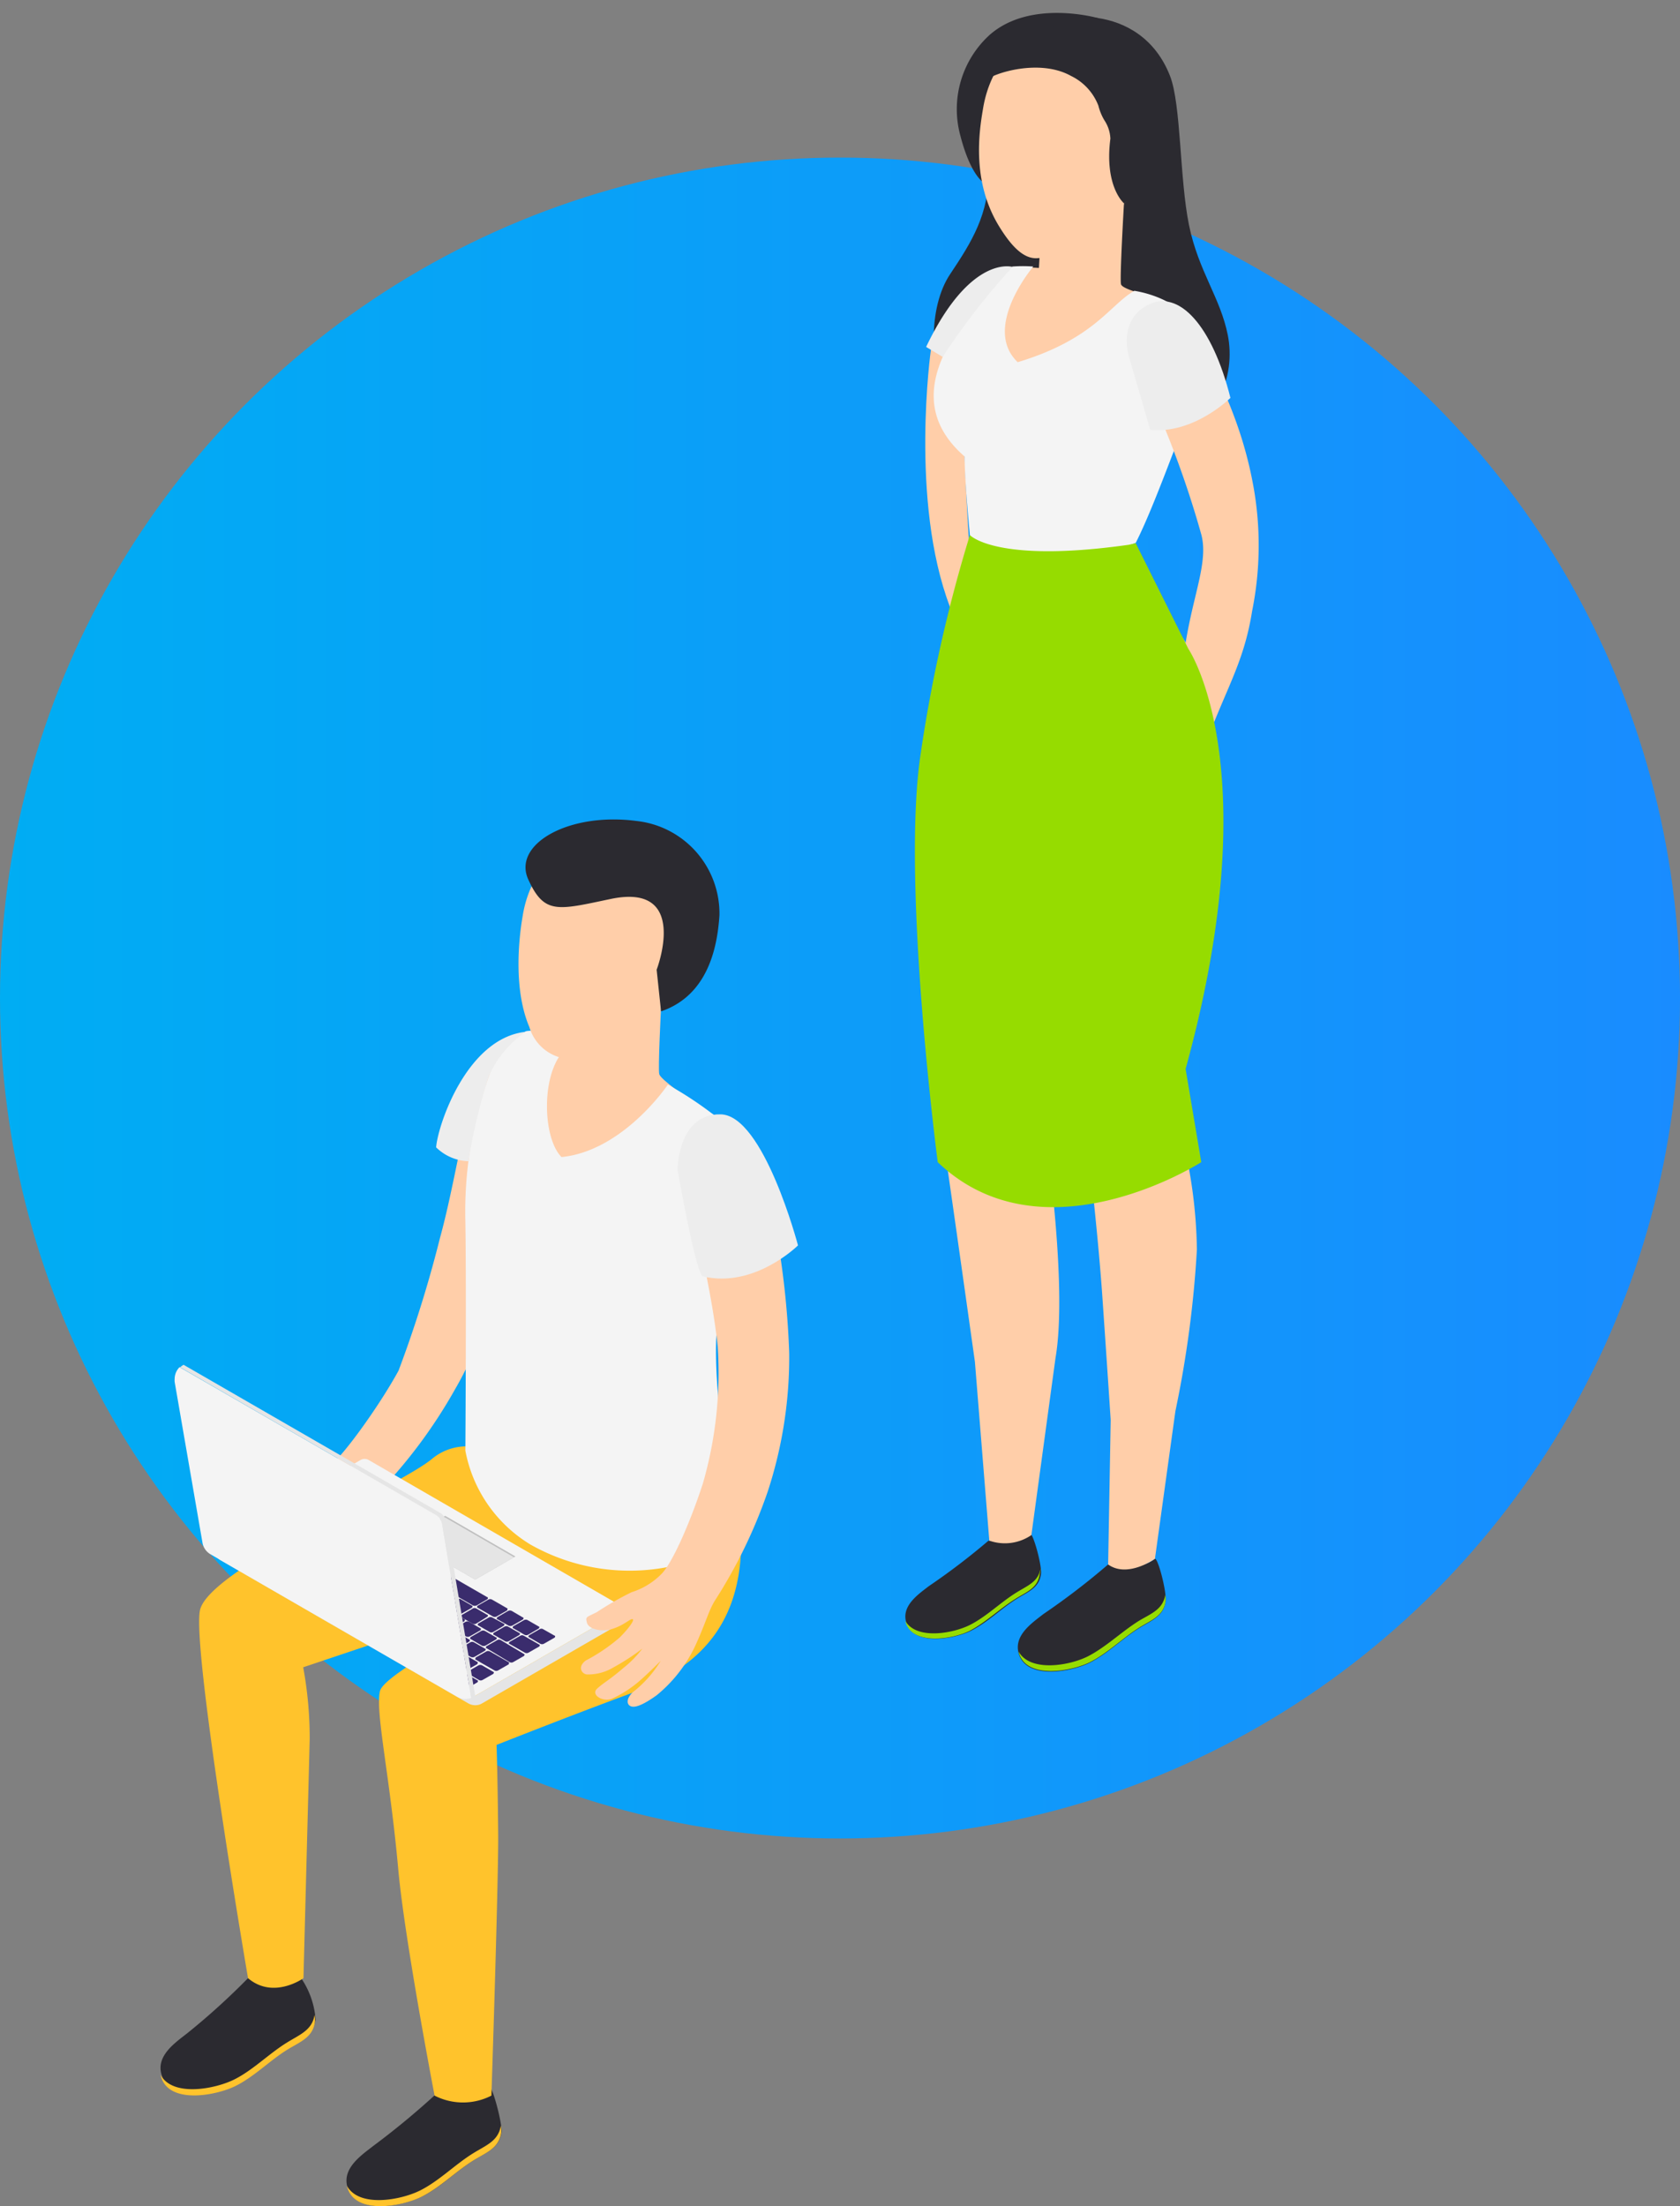 <svg xmlns="http://www.w3.org/2000/svg" xmlns:xlink="http://www.w3.org/1999/xlink" width="140" height="183.75" viewBox="0 0 140 183.75"><rect x="0" y="0" width="140" height="183.75" fill="#808080" stroke="none"/><defs><linearGradient id="a" y1="0.5" x2="1" y2="0.5" gradientUnits="objectBoundingBox"><stop offset="0" stop-color="#00adf3"/><stop offset="1" stop-color="#198cff"/></linearGradient></defs><g transform="translate(0 13.125)"><circle cx="70" cy="70" r="70" fill="url(#a)"/><g transform="translate(57.75 -13.125)"><g transform="translate(17.688 1.077)"><path d="M8.737,1.191C9.719-.381,17.219-1.415,19.69,4.928c.929,2.4.789,8.551,1.576,12.406s2.622,6.052,3.238,9.186-.41,8.378-7.974,9.315S3.147,34.113,1.355,31.7s-1.823-7.538,0-10.263,3.238-4.986,3.238-8.615Z" transform="translate(2.378 0.33)" fill="#2b2a30"/><path d="M.47,1.8S-1.31,14.367,2.057,23.209s2.428-2.294,2.428-2.294l-.809-2.649s-.669-10.231-.39-12.74S3.5.863,3.676.657,3.016.055,2.66,0,.47,1.8.47,1.8" transform="translate(1.667 26.257)" fill="#ffcea9"/><path d="M11.775.433S6.131-1.193,2.71,1.855A8.358,8.358,0,0,0,.291,10.2c.453,1.777,1.372,4.211,2.784,4.308S11.775.433,11.775.433" transform="translate(4.295)" fill="#2b2a30"/><path d="M11.619,0s-.368,6.278-.248,6.742,2.46.9,3.13,1.454S11.08,15.109,9,16.057.492,14.592.05,11.394c-.41-2.929,1.835-5.212,2.71-6.009a13.48,13.48,0,0,1,1.77,0l.183-3.037C7.529,1.346,11.619,0,11.619,0" transform="translate(6.608 15.855)" fill="#ffcea9"/><path d="M16.721,2.056c1.77.281,3.788,1.218,4.068,2.154a20.791,20.791,0,0,1-.507,10.478c-1.532,4.038-2.558,6.612-3.444,8.357,0,0-7.65,3.231-13.812-.549,0,0-.432-4.308-.453-6.644C-3.126,10.9,1.742,4.781,6.566.032A12,12,0,0,1,8.3.032S3.986,5.116,7,8c6.4-1.929,7.673-4.793,9.723-5.946" transform="translate(2.37 21.089)" fill="#f4f4f4"/><path d="M.329,6.853h0C.966,2.814,3.879-.234,8.056.014a8,8,0,0,1,4.026,14.678,8.139,8.139,0,0,1-.638,1.755c-1.477,1.723-5.4,2.811-6.7,2.822-1.079,0-2.083-1.023-3.13-2.757C-.577,12.851-.015,8.845.329,6.853" transform="translate(6.146 1.162)" fill="#ffcea9"/><path d="M8.709.193c2.925.571,5.33,1.389,6.13,4.254.54,1.982,1.252,5.74.572,7.323L15,12.922,11.45,14.8S9.8,13.418,10.316,9.412a2.991,2.991,0,0,0-.5-1.529,4.466,4.466,0,0,1-.5-1.217A4.576,4.576,0,0,0,7.035,4.189C4.392,2.713.56,3.984,0,4.522A7.676,7.676,0,0,1,8.709.193" transform="translate(6.778 1.058)" fill="#2b2a30"/><path d="M4.461,28.1c.657-4.092,1.889-6.742,1.317-8.992A81.644,81.644,0,0,0,.792,5.86C-.5,3.319-.1,1.553,1.234.54,2.745-.537,4.18-.1,5.551,2.694c1.716,3.543,3.637,7.183,4.576,12.46A27.7,27.7,0,0,1,10,25.46c-.583,3.672-1.748,5.74-3.14,9.186-.39.991-2.958-3.058-2.4-6.548" transform="translate(18.903 24.371)" fill="#ffcea9"/><path d="M11.428,0C9.949,1.2,7.64.366,7.532.473a59.714,59.714,0,0,1-5.4,4.136C1.208,5.331-.227,6.3.031,7.7.5,10.188,4.489,9.423,6,8.659s2.73-2.025,4.155-2.908c1.025-.635,2.017-.958,2.158-2.24.1-.775-.626-3.543-.885-3.511" transform="translate(9.379 128.748)" fill="#2b2a30"/><path d="M12.227,0c-.194,1.228-1.176,1.572-2.158,2.154-1.446.894-2.719,2.154-4.23,2.95S.971,6.5,0,4.728c.529,2.4,4.457,1.648,5.946.894S8.677,3.6,10.1,2.714c1.025-.635,2.018-.958,2.158-2.241A3.155,3.155,0,0,0,12.227,0" transform="translate(9.443 131.743)" fill="#96dc00"/><path d="M10.408,0c-1.349,1.077-3.4.484-3.5.592A56.777,56.777,0,0,1,1.958,4.362C1.105,5.018-.2,5.911.026,7.183c.432,2.283,4.09,1.583,5.471.882S8,6.214,9.306,5.406c.929-.583,1.845-.884,2-2.058.086-.711-.649-3.371-.9-3.348" transform="translate(0.007 126.67)" fill="#2b2a30"/><path d="M11.277,0C11.094,1.131,10.2,1.432,9.27,2.014c-1.327.818-2.493,2-3.874,2.7S.939,6,0,4.372C.486,6.526,4.079,5.88,5.4,5.19S7.9,3.338,9.205,2.531c.928-.582,1.845-.884,2-2.058A2.585,2.585,0,0,0,11.277,0" transform="translate(0 129.546)" fill="#96dc00"/><path d="M.618,12.492C1.277,7.4,3.156,0,3.156,0A15.127,15.127,0,0,0,8.821,1.411,47.044,47.044,0,0,0,17.378.572,51.686,51.686,0,0,0,20.4,5.235c1.468,2.034,4.317,6.462,3.637,14.312C23.594,24.64,20.724,46.3,20.724,46.3a40.316,40.316,0,0,1,1.759,11.231,90.353,90.353,0,0,1-1.791,13.452l-1.705,12.3s-2.278,1.637-3.9.474L15.3,71.723c-.194-2.939-.487-7.28-.68-10.058-.3-4.511-1.079-11.684-1.349-13.482s-.809-4.923-1.079-8.432-1.6-21.323-1.6-21.323l-.183,3.337s-.183,5.385-.959,12.106-1.079,9.692-1.079,9.692A14.371,14.371,0,0,1,9.9,47.87c.139,1.442,1.791,12.923.8,18.694L8.691,81.308a3.9,3.9,0,0,1-3.507.463l-1.2-14.9c-.8-5.674-2.492-17.693-2.752-19.255A63.943,63.943,0,0,1,.22,38.081c-.4-6.451-.249-20.495.4-25.589" transform="translate(1.82 45.47)" fill="#ffcea9"/><path d="M18.4.678l4.392,8.809s6.712,9.8-.236,34.978l1.306,7.765s-13.156,8.432-21.962,0c0,0-3.053-23.272-1.423-34A121.709,121.709,0,0,1,4.579,0S6.737,2.38,17.82.808" transform="translate(0.806 43.489)" fill="#96dc00"/><path d="M8.64,8.052s-3.054,3.037-6.68,2.66L.223,4.767S-.856,1.676,1.734.319,7.119,2,8.64,8.052" transform="translate(18.458 24.011)" fill="#ededed"/><path d="M7.2.051S3.7-1.026,0,6.717l1.381.829A59.066,59.066,0,0,1,7.2.051" transform="translate(1.738 21.102)" fill="#ededed"/></g></g><g transform="translate(13.382 55.125)"><g transform="translate(0 0)"><path d="M10.751,28.445A42.216,42.216,0,0,1,4.756,36.61c-.647.751-5.636-1.155-4.62-1.686s4.308-5.094,5.937-8.085a100.793,100.793,0,0,0,3.465-11.1c1.028-3.708,1.906-9.159,2.656-11.723A5.026,5.026,0,0,1,16.017.135c1.79-.416,2.957.069,2.633,2.241-.52,3.777-3.5,18.584-7.9,26.068" transform="translate(13.758 19.069)" fill="#ffcea9"/><path d="M11.882,0C10.333,1.259,8.048.1,7.931.22a66.043,66.043,0,0,1-5.7,4.759C1.268,5.729-.234,6.745.031,8.2c.485,2.61,4.62,1.8,6.238,1s2.852-2.114,4.342-3.038c1.063-.658,2.114-1,2.31-2.31.07-.8-.774-3.892-1.038-3.858" transform="translate(15.491 105.506)" fill="#2b2a30"/><path d="M12.832,0c-.2,1.294-1.236,1.64-2.31,2.31-1.513.936-2.841,2.31-4.424,3.1S1.028,6.872,0,5.013c.554,2.506,4.62,1.721,6.214.924S9.067,3.823,10.557,2.9c1.063-.658,2.114-1,2.31-2.31A3.242,3.242,0,0,0,12.832,0" transform="translate(15.523 108.786)" fill="#ffc32c"/><path d="M11.688.007c-1.549,1.259-4.252-.116-4.366,0a58.284,58.284,0,0,1-5.094,4.62c-.97.762-2.472,1.779-2.2,3.234.486,2.61,4.62,1.8,6.227,1s2.863-2.114,4.353-3.038c1.063-.658,2.1-1,2.31-2.31A7,7,0,0,0,11.688.007" transform="translate(0 96.466)" fill="#2b2a30"/><path d="M12.831,0c-.2,1.282-1.235,1.64-2.31,2.31C9.008,3.246,7.68,4.62,6.11,5.394S1.027,6.861,0,5c.553,2.518,4.62,1.721,6.214.936S9.066,3.823,10.556,2.9c1.063-.658,2.114-1,2.31-2.31A2.288,2.288,0,0,0,12.831,0" transform="translate(0 99.569)" fill="#ffc32c"/><path d="M44.822,3.741c1.708,10.707-3.038,14.692-9.24,16.979-4.435,1.629-10.8,4.146-10.8,4.146s.091,2.31.139,7.623c0,4.62-.566,21.587-.566,21.587a5.189,5.189,0,0,1-4.736,0s-2.495-12.982-3.026-18.838c-.717-7.946-1.929-13.144-1.525-14.853.358-1.5,9.032-5.775,11.793-8.085L8.67,18.4a32.539,32.539,0,0,1,.543,5.96c-.162,6.295-.52,19.935-.52,19.935s-2.495,1.8-4.62,0c0,0-4.62-27-4.019-30.573.531-3.4,16.551-10.326,19.381-12.705A4.5,4.5,0,0,1,22.992.056Z" transform="translate(3.214 52.216)" fill="#ffc32c"/><path d="M0,7.151,12.22.094a.683.683,0,0,1,.693,0L34.35,12.476,21.783,19.729Z" transform="translate(4.435 53.263)" fill="#f4f4f4"/><path d="M1.234.03l.937.543c.068,0,.068.115,0,.173l-.891.508a.315.315,0,0,1-.3,0L.056.723C-.024.723-.013.6.056.55L.946.03a.359.359,0,0,1,.289,0" transform="translate(25.549 70.421)" fill="#3a2c6d"/><path d="M1.235.036,2.17.567c.069,0,0,.127,0,.173l-.889.508a.309.309,0,0,1-.3,0L.056.717c-.08,0-.068-.127,0-.173L.946.036a.311.311,0,0,1,.289,0" transform="translate(24.232 69.607)" fill="#3a2c6d"/><path d="M1.241.035l.925.531c.08,0,.068.127,0,.173l-.891.52a.318.318,0,0,1-.289,0L.053.716c-.07,0-.07-.116,0-.173L.941.035a.343.343,0,0,1,.3,0" transform="translate(22.897 68.834)" fill="#3a2c6d"/><path d="M1.284.094l.924.531c.081,0,.069.127,0,.173l-.924.45a.387.387,0,0,1-.3,0L.048.707c-.069,0-.058-.116,0-.173L.937.025a.312.312,0,0,1,.347.069" transform="translate(21.539 68.047)" fill="#3a2c6d"/><path d="M1.242.038l.924.531c.081,0,.069.127,0,.173l-.889.52a.359.359,0,0,1-.289,0L.052.72C-.017.72-.017.6.052.546L.941.038a.315.315,0,0,1,.3,0" transform="translate(20.276 67.318)" fill="#3a2c6d"/><path d="M1.234.035l.937.531c.08,0,.068.127,0,.173l-.891.52a.325.325,0,0,1-.289,0L.056.716C-.024.716-.013.6.056.543L.946.035a.318.318,0,0,1,.289,0" transform="translate(18.954 66.559)" fill="#3a2c6d"/><path d="M1.235.034,2.17.577c.081,0,.069.116,0,.162l-.889.52a.343.343,0,0,1-.3,0L.056.715c-.08,0-.068-.116,0-.173L.946.034a.325.325,0,0,1,.289,0" transform="translate(17.637 65.798)" fill="#3a2c6d"/><path d="M1.235.035l.936.543c.068,0,.068.116,0,.162l-.889.52a.345.345,0,0,1-.3,0L.056.716C-.025.716-.012.6.056.554L.934.035a.345.345,0,0,1,.3,0" transform="translate(16.321 65.035)" fill="#3a2c6d"/><path d="M1.22.035l.937.543c.068,0,0,.116,0,.173l-.891.508a.351.351,0,0,1-.3,0L.031.716c-.069,0,0-.116,0-.162L.92.035a.343.343,0,0,1,.3,0" transform="translate(15.018 64.273)" fill="#3a2c6d"/><path d="M1.233.035l.924.543c.081,0,.068.116,0,.173l-.889.508a.343.343,0,0,1-.3,0L.031.728c-.07,0,0-.127,0-.173l.9-.52a.343.343,0,0,1,.3,0" transform="translate(13.69 63.487)" fill="#3a2c6d"/><path d="M1.207.006l.924.543c.081,0,.069.116,0,.173l-.889.508a.287.287,0,0,1-.289,0L.052.745c-.069,0-.069-.127,0-.173L.941.052A.4.4,0,0,1,1.207.006" transform="translate(12.375 62.776)" fill="#3a2c6d"/><path d="M1.235.03,2.17.573c.081,0,.069.115,0,.173l-.889.508a.292.292,0,0,1-.289,0L.056.723C-.024.723-.013.6.056.55L.946.03a.359.359,0,0,1,.289,0" transform="translate(11.042 61.99)" fill="#3a2c6d"/><path d="M1.235.038l.936.531c.081,0,.068.127,0,.173l-.891.508a.287.287,0,0,1-.289,0L.056.72c-.081,0-.068-.127,0-.173L.946.038a.292.292,0,0,1,.289,0" transform="translate(9.726 61.231)" fill="#3a2c6d"/><path d="M1.234.034l1.571.9c.069,0,.069.127,0,.173l-.889.508a.309.309,0,0,1-.3,0L.056.715C-.024.715-.013.6.056.542L.946.034a.325.325,0,0,1,.289,0" transform="translate(7.728 60.103)" fill="#3a2c6d"/><path d="M1.241.038l.925.531c.08,0,.068.127,0,.173l-.891.52a.359.359,0,0,1-.289,0L.053.72c-.07,0-.07-.116,0-.173L.941.038a.315.315,0,0,1,.3,0" transform="translate(24.872 68.496)" fill="#3a2c6d"/><path d="M1.235.039,2.17.57c.069,0,.069.127,0,.173l-.889.52a.4.4,0,0,1-.3,0L.056.72C-.024.72-.013.6.056.547L.946.039a.287.287,0,0,1,.289,0" transform="translate(23.551 67.733)" fill="#3a2c6d"/><path d="M1.232.038l.925.531c.08,0,.068.127,0,.173l-.891.52a.4.4,0,0,1-.3,0L.031.72c-.069,0,0-.116,0-.173l.9-.508a.315.315,0,0,1,.3,0" transform="translate(22.237 66.948)" fill="#3a2c6d"/><path d="M1.235.038,2.17.569c.081,0,.069.127,0,.173l-.889.52a.359.359,0,0,1-.289,0L.056.72C-.024.72-.013.6.056.546L.946.038a.292.292,0,0,1,.289,0" transform="translate(20.906 66.209)" fill="#3a2c6d"/><path d="M1.235.032,2.17.575c.069,0,0,.115,0,.173l-.889.508a.353.353,0,0,1-.3,0L.056.725c-.08,0-.068-.127,0-.173L.946.032a.341.341,0,0,1,.289,0" transform="translate(19.601 65.453)" fill="#3a2c6d"/><path d="M1.241.035l.925.543c.08,0,.068.116,0,.173l-.879.508a.343.343,0,0,1-.3,0L.053.728c-.07,0-.07-.127,0-.173L.941.035a.343.343,0,0,1,.3,0" transform="translate(18.277 64.642)" fill="#3a2c6d"/><path d="M1.234.034,2.17.577c.081,0,.069.116,0,.173l-.889.508a.318.318,0,0,1-.289,0L.056.715C-.024.715-.013.6.056.554L.946.034a.325.325,0,0,1,.289,0" transform="translate(16.968 63.927)" fill="#3a2c6d"/><path d="M1.234.032l.937.543c.068,0,.057.115,0,.173l-.891.508a.351.351,0,0,1-.3,0L.056.714C-.024.714-.013.6.056.552L.946.032a.341.341,0,0,1,.289,0" transform="translate(15.639 63.166)" fill="#3a2c6d"/><path d="M1.242.035l.924.543c.081,0,.069.116,0,.162l-.889.52a.325.325,0,0,1-.289,0L.052.716C-.017.716-.017.6.052.554L.941.035a.343.343,0,0,1,.3,0" transform="translate(14.316 62.401)" fill="#3a2c6d"/><path d="M1.234.034l.937.543c.068,0,.068.116,0,.162l-.891.52a.343.343,0,0,1-.3,0L.056.715C-.025.715-.012.6.056.554L.945.034a.325.325,0,0,1,.289,0" transform="translate(12.994 61.64)" fill="#3a2c6d"/><path d="M1.237.035l.937.543c.068,0,0,.116,0,.162l-.891.52a.351.351,0,0,1-.3,0L.048.716C-.022.716-.01.6.048.554L.937.035a.343.343,0,0,1,.3,0" transform="translate(11.675 60.877)" fill="#3a2c6d"/><path d="M1.242.035l.924.543c.081,0,.068.116,0,.162l-.891.52a.325.325,0,0,1-.289,0L.052.716C-.017.716-.017.6.052.554L.94.035a.345.345,0,0,1,.3,0" transform="translate(10.354 60.114)" fill="#3a2c6d"/><path d="M1.22.038l1.571.9c.069,0,0,.127,0,.173L1.9,1.62a.309.309,0,0,1-.3,0L.031.72c-.069,0,0-.116,0-.173L.92.038a.315.315,0,0,1,.3,0" transform="translate(26.222 69.258)" fill="#3a2c6d"/><path d="M.082,1.422l.925.531a.286.286,0,0,0,.276,0l.993-.531A.093.093,0,0,0,2.313,1.3a.092.092,0,0,0-.037-.036H2.2c-.068,0-.068-.115,0-.15L3.189.532c.082,0,.082-.116,0-.162L2.6.036a.29.29,0,0,0-.278,0L1.4.567,1.2.682,1.064.763.925.844l-.8.462c-.162.035-.162.116-.046.116" transform="translate(8.996 58.635)" fill="#3a2c6d"/><path d="M1.234.045l.937.531c.081,0,.068.127,0,.173l-.891.508a.325.325,0,0,1-.289,0L.056.714C-.024.714-.013.6.056.541L.946.033a.29.29,0,0,1,.289.012" transform="translate(30.654 67.404)" fill="#3a2c6d"/><path d="M1.241.035l.924.531c.081,0,.069.127,0,.173l-.889.52a.325.325,0,0,1-.289,0L.053.716c-.07,0-.07-.116,0-.173L.941.035a.343.343,0,0,1,.3,0" transform="translate(29.342 66.652)" fill="#3a2c6d"/><path d="M1.253.037,2.177.58c.081,0,.069.115,0,.173l-.889.508a.343.343,0,0,1-.3,0L.052.73C-.017.73-.017.6.052.557L.94.037a.347.347,0,0,1,.313,0" transform="translate(28.014 65.887)" fill="#3a2c6d"/><path d="M1.234.028l.937.543c.08,0,.068.116,0,.173l-.891.508a.315.315,0,0,1-.3,0L.056.721c-.081,0-.069-.127,0-.173L.946.04A.326.326,0,0,1,1.234.028" transform="translate(16.829 59.428)" fill="#3a2c6d"/><path d="M1.235.039,2.17.57c.081,0,.069.127,0,.173l-.889.52a.359.359,0,0,1-.289,0L.056.72C-.024.72-.013.6.056.547L.946.039a.287.287,0,0,1,.289,0" transform="translate(15.512 58.666)" fill="#3a2c6d"/><path d="M1.242.035l.924.543c.081,0,.068.116,0,.162l-.891.52a.325.325,0,0,1-.289,0L.053.716c-.07,0-.07-.116,0-.162L.941.035a.345.345,0,0,1,.3,0" transform="translate(14.2 57.908)" fill="#3a2c6d"/><path d="M1.232.032l.924.543c.081,0,.069.115,0,.173l-.889.508a.313.313,0,0,1-.3,0L.031.725c-.069,0,0-.127,0-.173L.92.032a.4.4,0,0,1,.312,0" transform="translate(12.893 57.148)" fill="#3a2c6d"/><path d="M1.242.038l1.27.728c.068,0,0,.116,0,.173l-.889.508a.311.311,0,0,1-.3,0L.053.72c-.07,0-.07-.127,0-.173L.941.038a.317.317,0,0,1,.3,0" transform="translate(26.373 64.939)" fill="#3a2c6d"/><path d="M1.234.032,2.5.771c.081,0,.069.116,0,.173l-.889.508a.325.325,0,0,1-.289,0L.056.725C-.024.725-.013.6.056.552L.946.032a.341.341,0,0,1,.289,0" transform="translate(18.123 60.186)" fill="#3a2c6d"/><path d="M1.246.034,7.436,3.6c.082,0,.07.127,0,.173l-.888.52a.387.387,0,0,1-.3,0L.057.715C-.025.715-.012.6.057.542l.9-.508a.325.325,0,0,1,.289,0" transform="translate(19.786 61.178)" fill="#3a2c6d"/><path d="M1.234.035l.937.543c.068,0,.068.116,0,.162l-.891.52a.343.343,0,0,1-.3,0L.056.716C-.024.716-.013.6.056.543L.934.035a.343.343,0,0,1,.3,0" transform="translate(25.792 67.553)" fill="#3a2c6d"/><path d="M1.234.031,2.17.574c.069,0,.069.116,0,.173l-.889.508a.343.343,0,0,1-.3,0L.056.713C-.024.713-.013.6.056.551L.946.031a.35.35,0,0,1,.289,0" transform="translate(24.475 66.794)" fill="#3a2c6d"/><path d="M1.235.032l.936.543c.069,0,0,.115,0,.173l-.889.508a.353.353,0,0,1-.3,0L.056.725C-.025.725-.012.6.056.552L.946.032a.341.341,0,0,1,.289,0" transform="translate(23.158 66.031)" fill="#3a2c6d"/><path d="M1.269.04l.9.531c.069,0,0,.115,0,.173l-.888.508a.317.317,0,0,1-.3,0L.056.721c-.081,0-.068-.127,0-.173L.946.04a.346.346,0,0,1,.322,0" transform="translate(21.807 65.261)" fill="#3a2c6d"/><path d="M1.235.036,2.17.567c.069,0,0,.127,0,.173l-.889.508a.315.315,0,0,1-.3,0L.056.717c-.08,0-.068-.127,0-.173L.946.036a.311.311,0,0,1,.289,0" transform="translate(20.525 64.514)" fill="#3a2c6d"/><path d="M1.235.036l.936.531c.068,0,0,.127,0,.173l-.889.52a.4.4,0,0,1-.3,0L.056.717C-.025.717-.012.6.056.544L.946.036a.311.311,0,0,1,.289,0" transform="translate(19.208 63.752)" fill="#3a2c6d"/><path d="M1.22.035l.937.543c.068,0,0,.116,0,.162l-.891.52a.343.343,0,0,1-.3,0L.031.716c-.069,0,0-.116,0-.173L.92.035a.343.343,0,0,1,.3,0" transform="translate(17.905 62.99)" fill="#3a2c6d"/><path d="M1.22.035l.936.543c.069,0,.057.116,0,.162l-.889.52a.351.351,0,0,1-.3,0L.031.716c-.069,0,0-.116,0-.162L.92.035a.343.343,0,0,1,.3,0" transform="translate(16.589 62.228)" fill="#3a2c6d"/><path d="M1.22.035l.937.543c.068,0,.057.116,0,.173l-.891.508a.343.343,0,0,1-.3,0L.031.728c-.07,0,0-.127,0-.173L.92.035a.343.343,0,0,1,.3,0" transform="translate(15.272 61.466)" fill="#3a2c6d"/><path d="M1.232.032l.924.543c.081,0,.069.116,0,.173l-.889.508a.313.313,0,0,1-.3,0L.031.725c-.069,0,0-.127,0-.173L.92.043A.345.345,0,0,1,1.232.032" transform="translate(13.944 60.706)" fill="#3a2c6d"/><path d="M1.233.008,2.157.54c.081,0,.068.127,0,.173l-.891.508a.306.306,0,0,1-.3,0L.031.69c-.07,0,0-.127,0-.173L.955.078A.31.31,0,0,1,1.233.008" transform="translate(12.627 59.979)" fill="#3a2c6d"/><path d="M1.232.042l.925.531c.08,0,.068.127,0,.173l-.891.52a.384.384,0,0,1-.3,0L.031.723c-.069,0,0-.115,0-.173L.92.042a.313.313,0,0,1,.312,0" transform="translate(11.31 59.183)" fill="#3a2c6d"/><path d="M1.235.039,3.164,1.194c.08,0,.068.127,0,.173l-.891.508a.313.313,0,0,1-.3,0L.056.72C-.024.72-.013.6.056.547L.946.039a.287.287,0,0,1,.289,0" transform="translate(27.109 68.311)" fill="#3a2c6d"/><path d="M1.234.038l.937.531c.081,0,.068.127,0,.173l-.891.52a.359.359,0,0,1-.289,0L.056.72C-.025.72-.012.6.056.546L.945.038a.292.292,0,0,1,.289,0" transform="translate(27.721 67.191)" fill="#3a2c6d"/><path d="M1.211.035l.959.52c.081,0,.069.127,0,.173l-.888.52a.325.325,0,0,1-.289,0L.056.7C-.024.7-.013.589.056.531L.947.023a.32.32,0,0,1,.264.012" transform="translate(26.427 66.432)" fill="#3a2c6d"/><path d="M1.281.024l.936.543c.081,0,.069.116,0,.162l-.936.578a.325.325,0,0,1-.289,0L.056.763C-.024.763-.013.648.056.6L.946.082A.32.32,0,0,1,1.281.024" transform="translate(25.006 65.681)" fill="#3a2c6d"/><path d="M1.234.034l.937.543c.08,0,.068.116,0,.173l-.891.508a.325.325,0,0,1-.289,0L.056.727C-.024.727-.013.6.056.554L.946.034a.325.325,0,0,1,.289,0" transform="translate(23.77 64.908)" fill="#3a2c6d"/><path d="M1.234.028,2.17.571c.081,0,.069.116,0,.173l-.889.508a.287.287,0,0,1-.289,0L.056.721c-.081,0-.069-.127,0-.173L.946.04A.326.326,0,0,1,1.234.028" transform="translate(22.454 64.151)" fill="#3a2c6d"/><path d="M1.235.045l.936.531c.081,0,.069.127,0,.173l-.889.508a.325.325,0,0,1-.289,0L.056.715C-.025.715-.012.6.056.542L.946.033a.287.287,0,0,1,.289.012" transform="translate(21.137 63.384)" fill="#3a2c6d"/><path d="M1.234.038l.937.531c.08,0,.068.127,0,.173l-.891.52a.387.387,0,0,1-.3,0L.056.72C-.024.72-.013.6.056.546L.946.038a.292.292,0,0,1,.289,0" transform="translate(19.82 62.629)" fill="#3a2c6d"/><path d="M1.235.035,2.17.578c.081,0,.069.116,0,.162l-.889.52a.343.343,0,0,1-.3,0L.056.716c-.08,0-.068-.116,0-.173L.946.035a.318.318,0,0,1,.289,0" transform="translate(18.504 61.87)" fill="#3a2c6d"/><path d="M1.235.034l.936.543c.081,0,.068.116,0,.173l-.889.508a.345.345,0,0,1-.3,0L.056.715C-.025.715-.012.6.056.554L.946.034a.325.325,0,0,1,.289,0" transform="translate(17.187 61.108)" fill="#3a2c6d"/><path d="M1.234.03,2.17.573c.081,0,.069.115,0,.173l-.889.508a.315.315,0,0,1-.3,0L.056.723C-.024.723-.013.6.056.55L.946.03a.359.359,0,0,1,.289,0" transform="translate(15.813 60.349)" fill="#3a2c6d"/><path d="M1.235.038,2.17.569c.069,0,.069.127,0,.173l-.889.508a.309.309,0,0,1-.3,0L.056.72c-.08,0-.068-.127,0-.173L.946.038a.292.292,0,0,1,.289,0" transform="translate(14.554 59.591)" fill="#3a2c6d"/><path d="M1.235.04,3.8,1.518c.068,0,.068.127,0,.173L2.909,2.2a.343.343,0,0,1-.3,0L.056.721c-.081,0-.068-.127,0-.173L.934.028a.353.353,0,0,1,.3.012" transform="translate(11.608 57.88)" fill="#3a2c6d"/><path d="M1.246.042,2.517.77c.081,0,.069.127,0,.173l-.889.508a.317.317,0,0,1-.3,0L.057.724C-.025.724-.012.6.057.551L.946.042a.287.287,0,0,1,.3,0" transform="translate(29.026 67.949)" fill="#3a2c6d"/><path d="M.8.035l18.7,10.8c.07,0,.07.115,0,.173l-.438.254a.351.351,0,0,1-.3,0L.056.462c-.08,0-.068-.116,0-.173L.494.035a.345.345,0,0,1,.3,0" transform="translate(6.896 60.865)" fill="#3a2c6d"/><path d="M9.216,3.384,9.1,3.453,5.867,5.313.126,2,0,1.929,3.36,0Z" transform="translate(20.351 58.001)" fill="#bfbfbf"/><path d="M8.976,3.315,5.742,5.174,0,1.86,3.234,0Z" transform="translate(20.477 58.139)" fill="#e5e5e5"/><path d="M34.35,5.325v.289a1.153,1.153,0,0,1-.59,1.016L22.372,13.2a1.081,1.081,0,0,1-.589.162,1.154,1.154,0,0,1-.59-.162L.589,1.305A1.154,1.154,0,0,1,0,.289V0L21.783,12.578Z" transform="translate(4.435 60.414)" fill="#e5e5e5"/><path d="M24.711,27.547a1.373,1.373,0,0,1-1.155-.092L3,15.593a1.376,1.376,0,0,1-.681-.97L0,1.224A1.542,1.542,0,0,1,0,.993,1.4,1.4,0,0,1,.41,0L21.789,12.324a1.051,1.051,0,0,1,.5.728Z" transform="translate(1.172 45.619)" fill="#f4f4f4"/><path d="M24.59,27.57l-.139.081-.2.092-2.427-14.5a1.051,1.051,0,0,0-.5-.728L0,.208A1.608,1.608,0,0,1,.289,0L21.656,12.324a1.009,1.009,0,0,1,.5.716Z" transform="translate(1.628 45.423)" fill="#e5e5e5"/><path d="M11.292,0s-.264,5.105-.15,5.556,2.31,1.94,2.991,2.483-3.523,4.62-5.556,5.579S.123,12.093.007,9,1.162,3.222,2.1,3.049,11.292,0,11.292,0" transform="translate(30.414 15.658)" fill="#ffcea9"/><path d="M16.884,4.488S13.188,10,8.025,10.518C6.4,8.912,6.258,3.206,8.51,1.382c0,0-2.079-1.663-3.465-1.34A7.278,7.278,0,0,0,1.857,4.107,33.206,33.206,0,0,0,.01,15.888c.091,5.405,0,19.081,0,19.081A11.634,11.634,0,0,0,5.45,42.8a16.776,16.776,0,0,0,12.242,1.686,6.1,6.1,0,0,0,4.493-3.962c-.243-3.8-1.744-11.55-1.155-16.366s1.64-8.328,1.906-12.174-.508-3.777-2.449-5.151a30.661,30.661,0,0,0-3.6-2.345" transform="translate(25.388 17.603)" fill="#f4f4f4"/><path d="M1.317,40.914a26.018,26.018,0,0,1,2.9-1.663,6.019,6.019,0,0,0,2.472-1.5c.912-.889,2.391-4.25,3.465-7.531A33.239,33.239,0,0,0,11.4,18.842c-.45-4.62-2.1-11.03-2.518-13.675s.427-3.7,1.663-4.62c1.444-1.155,3.465-.635,4.5,3.072a71.732,71.732,0,0,1,2.31,15.7,35.913,35.913,0,0,1-1.79,11.55,42.036,42.036,0,0,1-4.424,9.113c-.508.855-.67,1.605-1.444,3.35a11.791,11.791,0,0,1-3.384,4.5c-1.305.936-1.917,1.063-2.218.889s-.3-.647.243-1.155a9.774,9.774,0,0,0,2.31-2.6S5.5,46.123,4.77,46.735a9.714,9.714,0,0,1-2.16,1.374c-.762.335-1.813-.312-1.269-.82s1.085-.762,2.159-1.7a8.874,8.874,0,0,0,1.617-1.64,18.869,18.869,0,0,1-2.4,1.559A4.092,4.092,0,0,1,.531,46.1c-.4,0-.889-.578-.139-1.155a14.821,14.821,0,0,0,2.83-1.917c.832-.832,1.295-1.525,1.063-1.536s-.681.5-1.652.808S.624,42.3.5,41.792s-.092-.427.82-.878" transform="translate(35.03 25.114)" fill="#ffcea9"/><path d="M.342,6.743h0C.953,2.781,3.807-.187,7.883.009a7.866,7.866,0,0,1,7.428,8.28V8.3a7.775,7.775,0,0,1-3.465,6.029,7.609,7.609,0,0,1-.636,1.733C9.778,17.75,5.434,18.8,4.153,18.616A3.733,3.733,0,0,1,.907,15.96C-.42,12.841.007,8.683.342,6.743" transform="translate(29.826 1.339)" fill="#ffcea9"/><path d="M11.294,15.983h0l-.368-3.465s2.817-7.3-3.846-5.89C2.678,7.551,1.569,7.944.229,5s3.385-5.613,9-4.874a7.75,7.75,0,0,1,6.93,7.866c-.15,2.183-.728,6.583-4.863,7.993" transform="translate(30.412)" fill="#2b2a30"/><path d="M10.037,10.916S6.4,14.531,2.089,13.491C1.478,13.075,0,4.621,0,4.621S0-.069,3.592,0s6.445,10.915,6.445,10.915" transform="translate(43.081 24.563)" fill="#ededed"/><path d="M2.691,10.776A4.013,4.013,0,0,1,0,9.621C.15,7.727,2.574.531,7.45,0A8.944,8.944,0,0,0,4.4,3.673a47.465,47.465,0,0,0-1.708,7.1" transform="translate(22.961 17.691)" fill="#ededed"/></g></g></g></svg>
